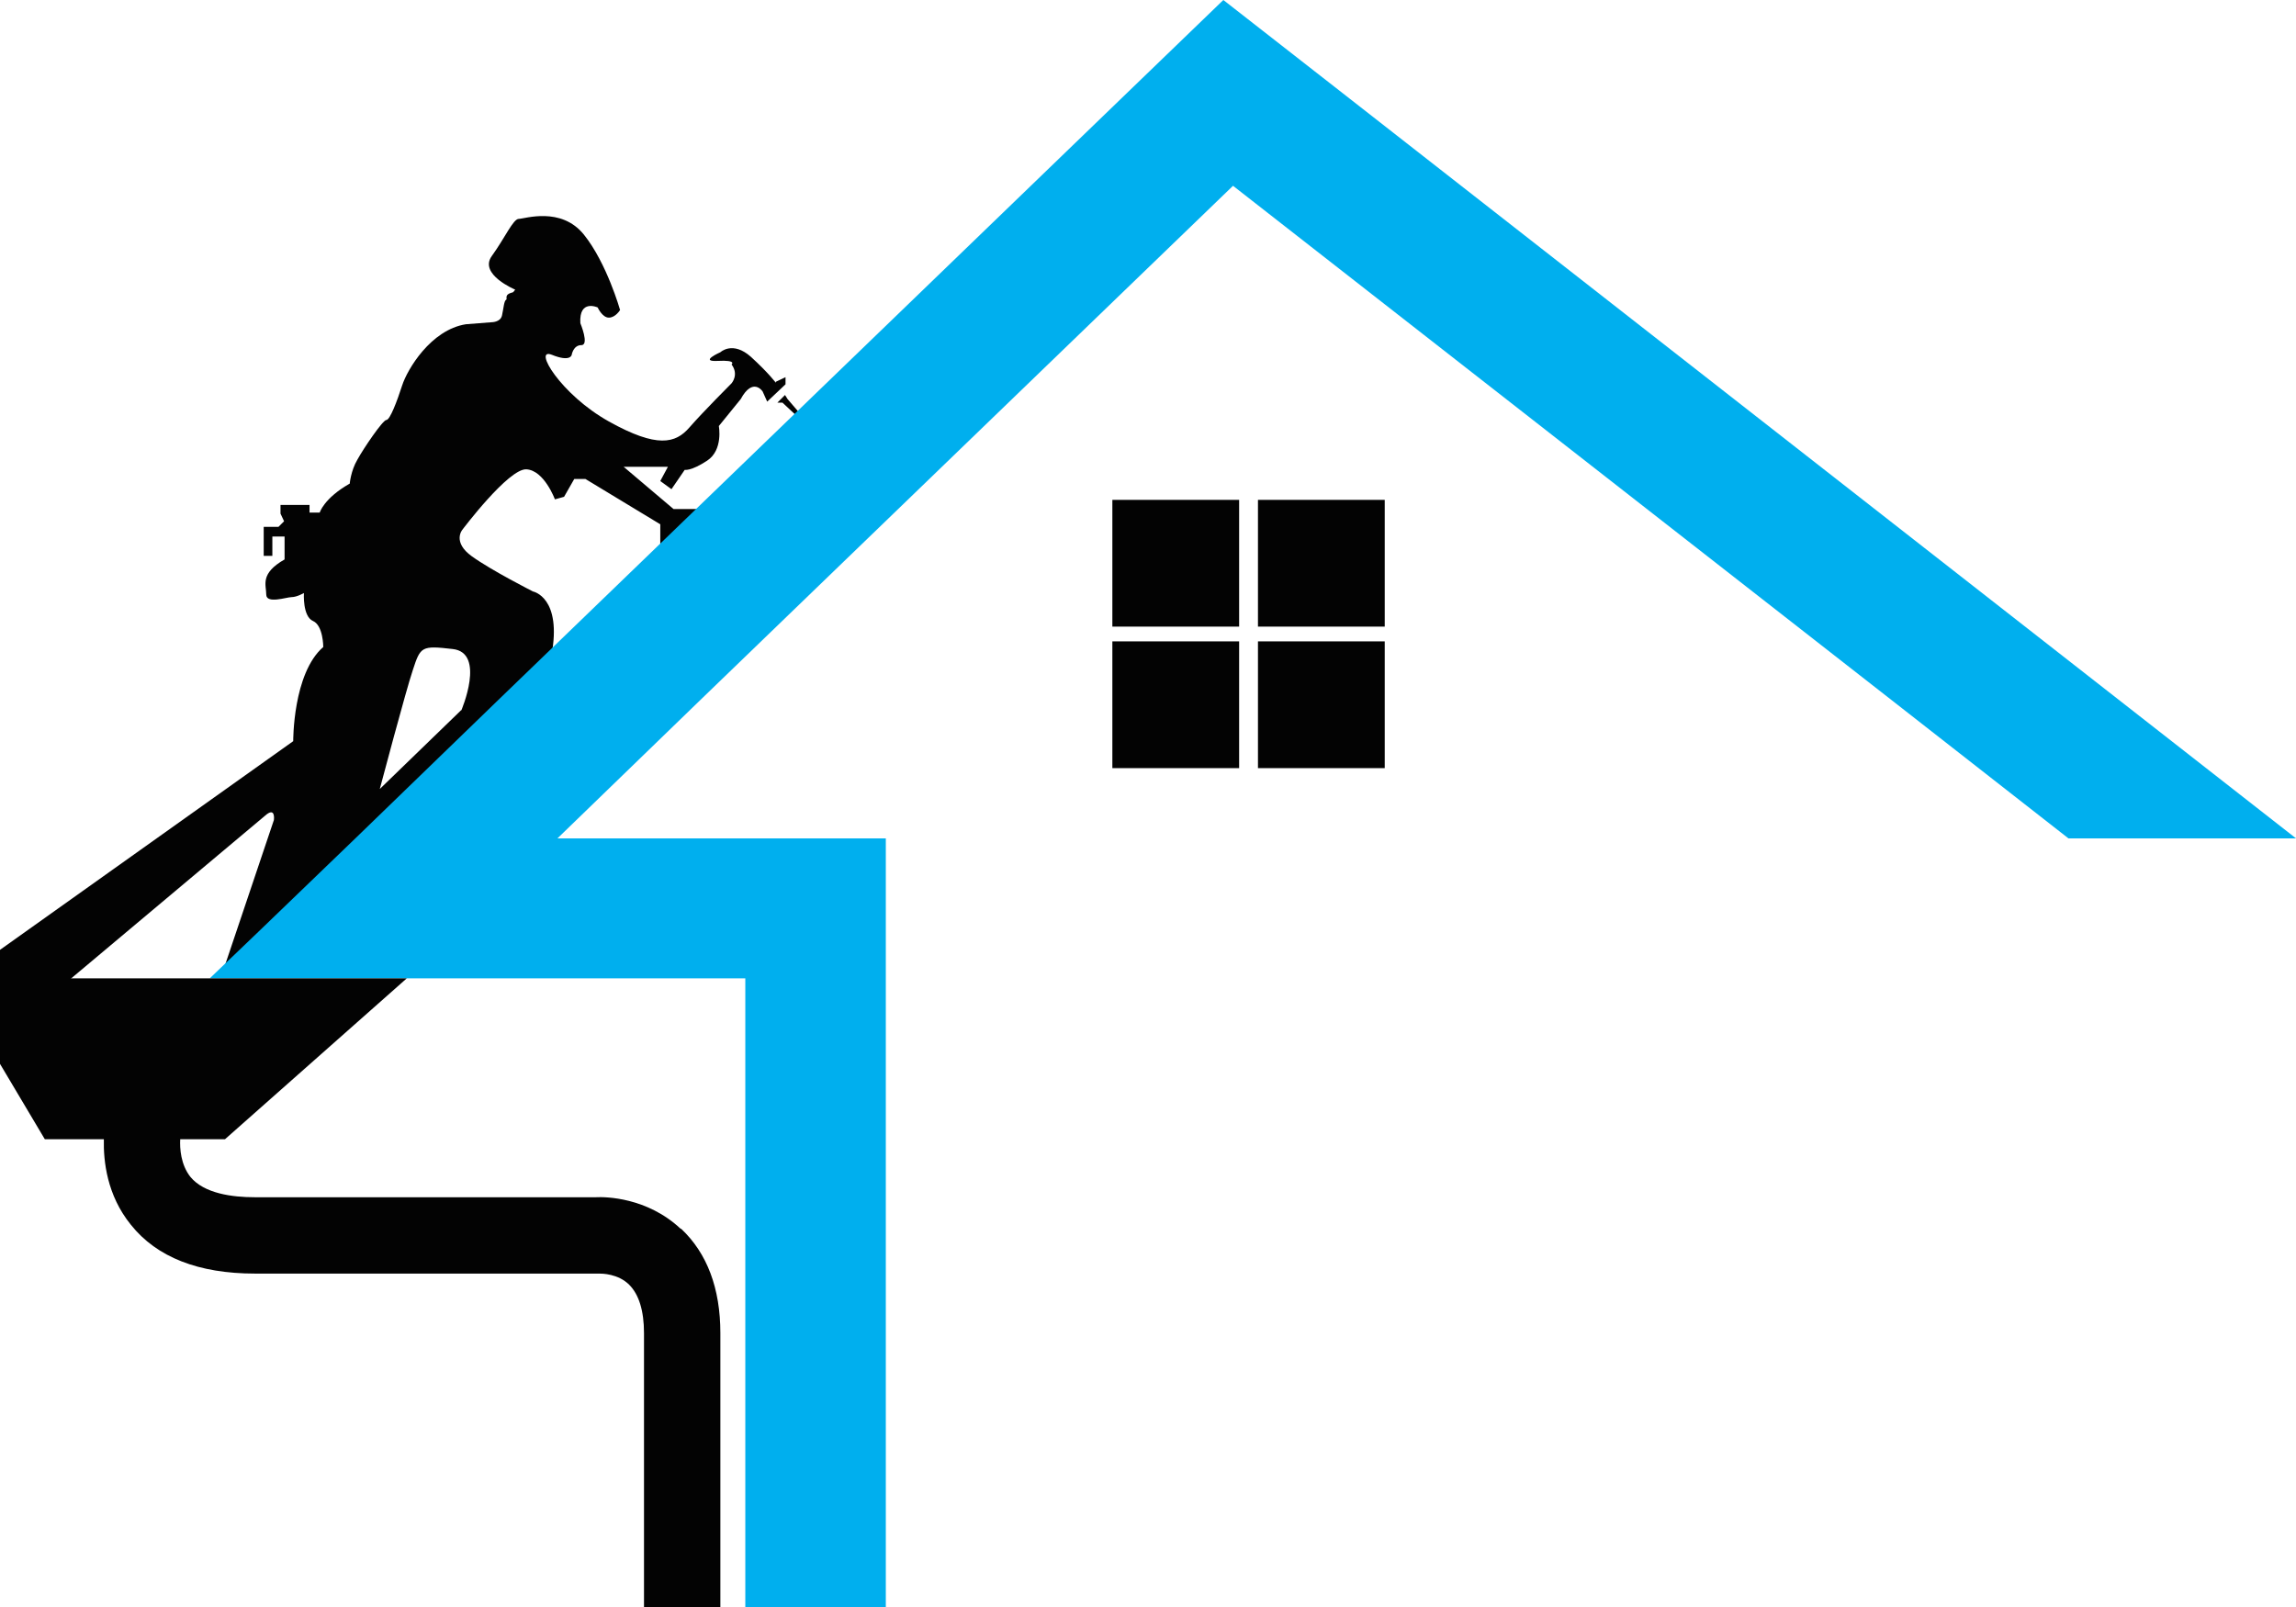 <?xml version="1.0" encoding="UTF-8"?>
<svg id="Layer_1" data-name="Layer 1" xmlns="http://www.w3.org/2000/svg" viewBox="0 0 451 315.7">
  <defs>
    <style>
      .cls-1 {
        fill: #030303;
      }

      .cls-1, .cls-2 {
        stroke-width: 0px;
      }

      .cls-2 {
        fill: #00afee;
      }
    </style>
  </defs>
  <polygon class="cls-1" points="156.7 81.9 153.7 79.1 152.7 79.1 154.2 77.6 154.7 78.4 157.1 81.2 156.7 81.9"/>
  <path class="cls-1" d="m152.4,75.2s-1.4-1.9-4.9-5.1c-3.6-3.2-6-.9-6-.9,0,0-4.3,1.9-.5,1.7s2.7.7,2.7.7c1.5,2,0,3.7,0,3.7,0,0-5.6,5.6-8.3,8.7s-6.3,4.1-15.8-1.2c-9.5-5.3-15-14.6-11.2-13.1,3.7,1.5,3.9,0,3.9,0,0,0,.3-1.9,1.9-1.9s-.2-4.3-.2-4.3c-.3-4.8,3.4-3.1,3.4-3.1,0,0,.9,2,2.2,2s2.2-1.5,2.2-1.5c0,0-2.6-9.2-7.1-14.8s-11.7-3.1-12.8-3.1-2.7,3.7-5.3,7.3c-2.6,3.6,4.6,6.6,4.6,6.6l-.4.5c-2,.5-1,1.3-1.4,1.5s-.5,1.8-.8,3.1-2,1.3-2,1.3l-5.1.4c-6.9,1.1-11.5,8.9-12.5,12s-2.4,6.8-3.1,6.8-4.5,5.6-5.7,7.8c-1.3,2.2-1.5,4.7-1.5,4.7-5.1,2.9-5.9,5.7-5.9,5.7h-2v-1.5h-5.7v1.7l.7,1.5-1.1,1.1h-2.9v5.7h1.7v-3.8h2.4v4.5c-4.9,2.8-3.6,5-3.6,6.9s4,.5,5,.5,2.4-.8,2.4-.8c0,0-.3,4.6,1.8,5.5,2,.9,2,5.1,2,5.1-6,5.2-5.9,18.5-5.9,18.5L0,186.6v8.7h10.3l41.7-35c2.2-2,1.8.8,1.8.8l-10,29.7,22.2-14.2s40.1-36.2,42.3-47.7c2.2-11.6-3.6-12.7-3.6-12.7,0,0-8.1-4.1-12-6.9s-1.9-5.2-1.9-5.2c0,0,9.1-12.1,12.6-11.9s5.6,5.9,5.6,5.9l1.8-.5,2-3.5h2.2l14.7,8.9v4.5l8.6-7.5h-6l-9.8-8.3h8.7l-1.5,2.8,2.2,1.6,2.6-3.8s1.2.3,4.4-1.8,2.3-6.8,2.3-6.8l4.3-5.3c2.4-4.4,4.3-1.5,4.3-1.5l.9,2,3.6-3.4v-1.4l-1.9.9v.2Zm-61.8,64.3l-16,15.5s5.2-19.6,6.5-23.4c1.5-4.6,1.7-4.8,7.8-4.1,6.6.7,1.7,12.1,1.7,12.1v-.1Z"/>
  <polygon class="cls-2" points="174 192.2 174 315.7 146.4 315.7 146.4 192.2 107.2 192.2 80.9 192.2 62.4 192.2 41.2 192.2 50.7 183.1 69.8 164.7 98.3 137.1 220.3 19.3 240.3 0 262.2 17.1 415.7 137.1 451 164.7 406.3 164.7 371 137.1 242.2 36.5 138 137.1 109.5 164.7 146.4 164.7 174 164.7 174 192.2"/>
  <rect class="cls-1" x="218.5" y="98.2" width="24.9" height="24.9"/>
  <rect class="cls-1" x="247.1" y="98.2" width="24.9" height="24.9"/>
  <rect class="cls-1" x="218.5" y="126" width="24.9" height="24.9"/>
  <rect class="cls-1" x="247.1" y="126" width="24.9" height="24.9"/>
  <path class="cls-1" d="m133.7,241.4c-6.6-6.2-14.8-6.3-16.6-6.2H50c-4.3,0-9.9-.7-12.6-4-1.9-2.4-2.1-5.6-2-7.4h8.8l35.7-31.6H0v16.8l8.8,14.8h11.6c-.1,4.3.6,11,5.3,16.8,5.1,6.4,13.3,9.6,24.4,9.6h67.6c.5,0,3.7,0,5.9,2.2,1.9,1.9,2.9,5.1,2.9,9.5v53.8h15v-53.8c0-8.8-2.6-15.7-7.7-20.5h-.1Z"/>
</svg>
